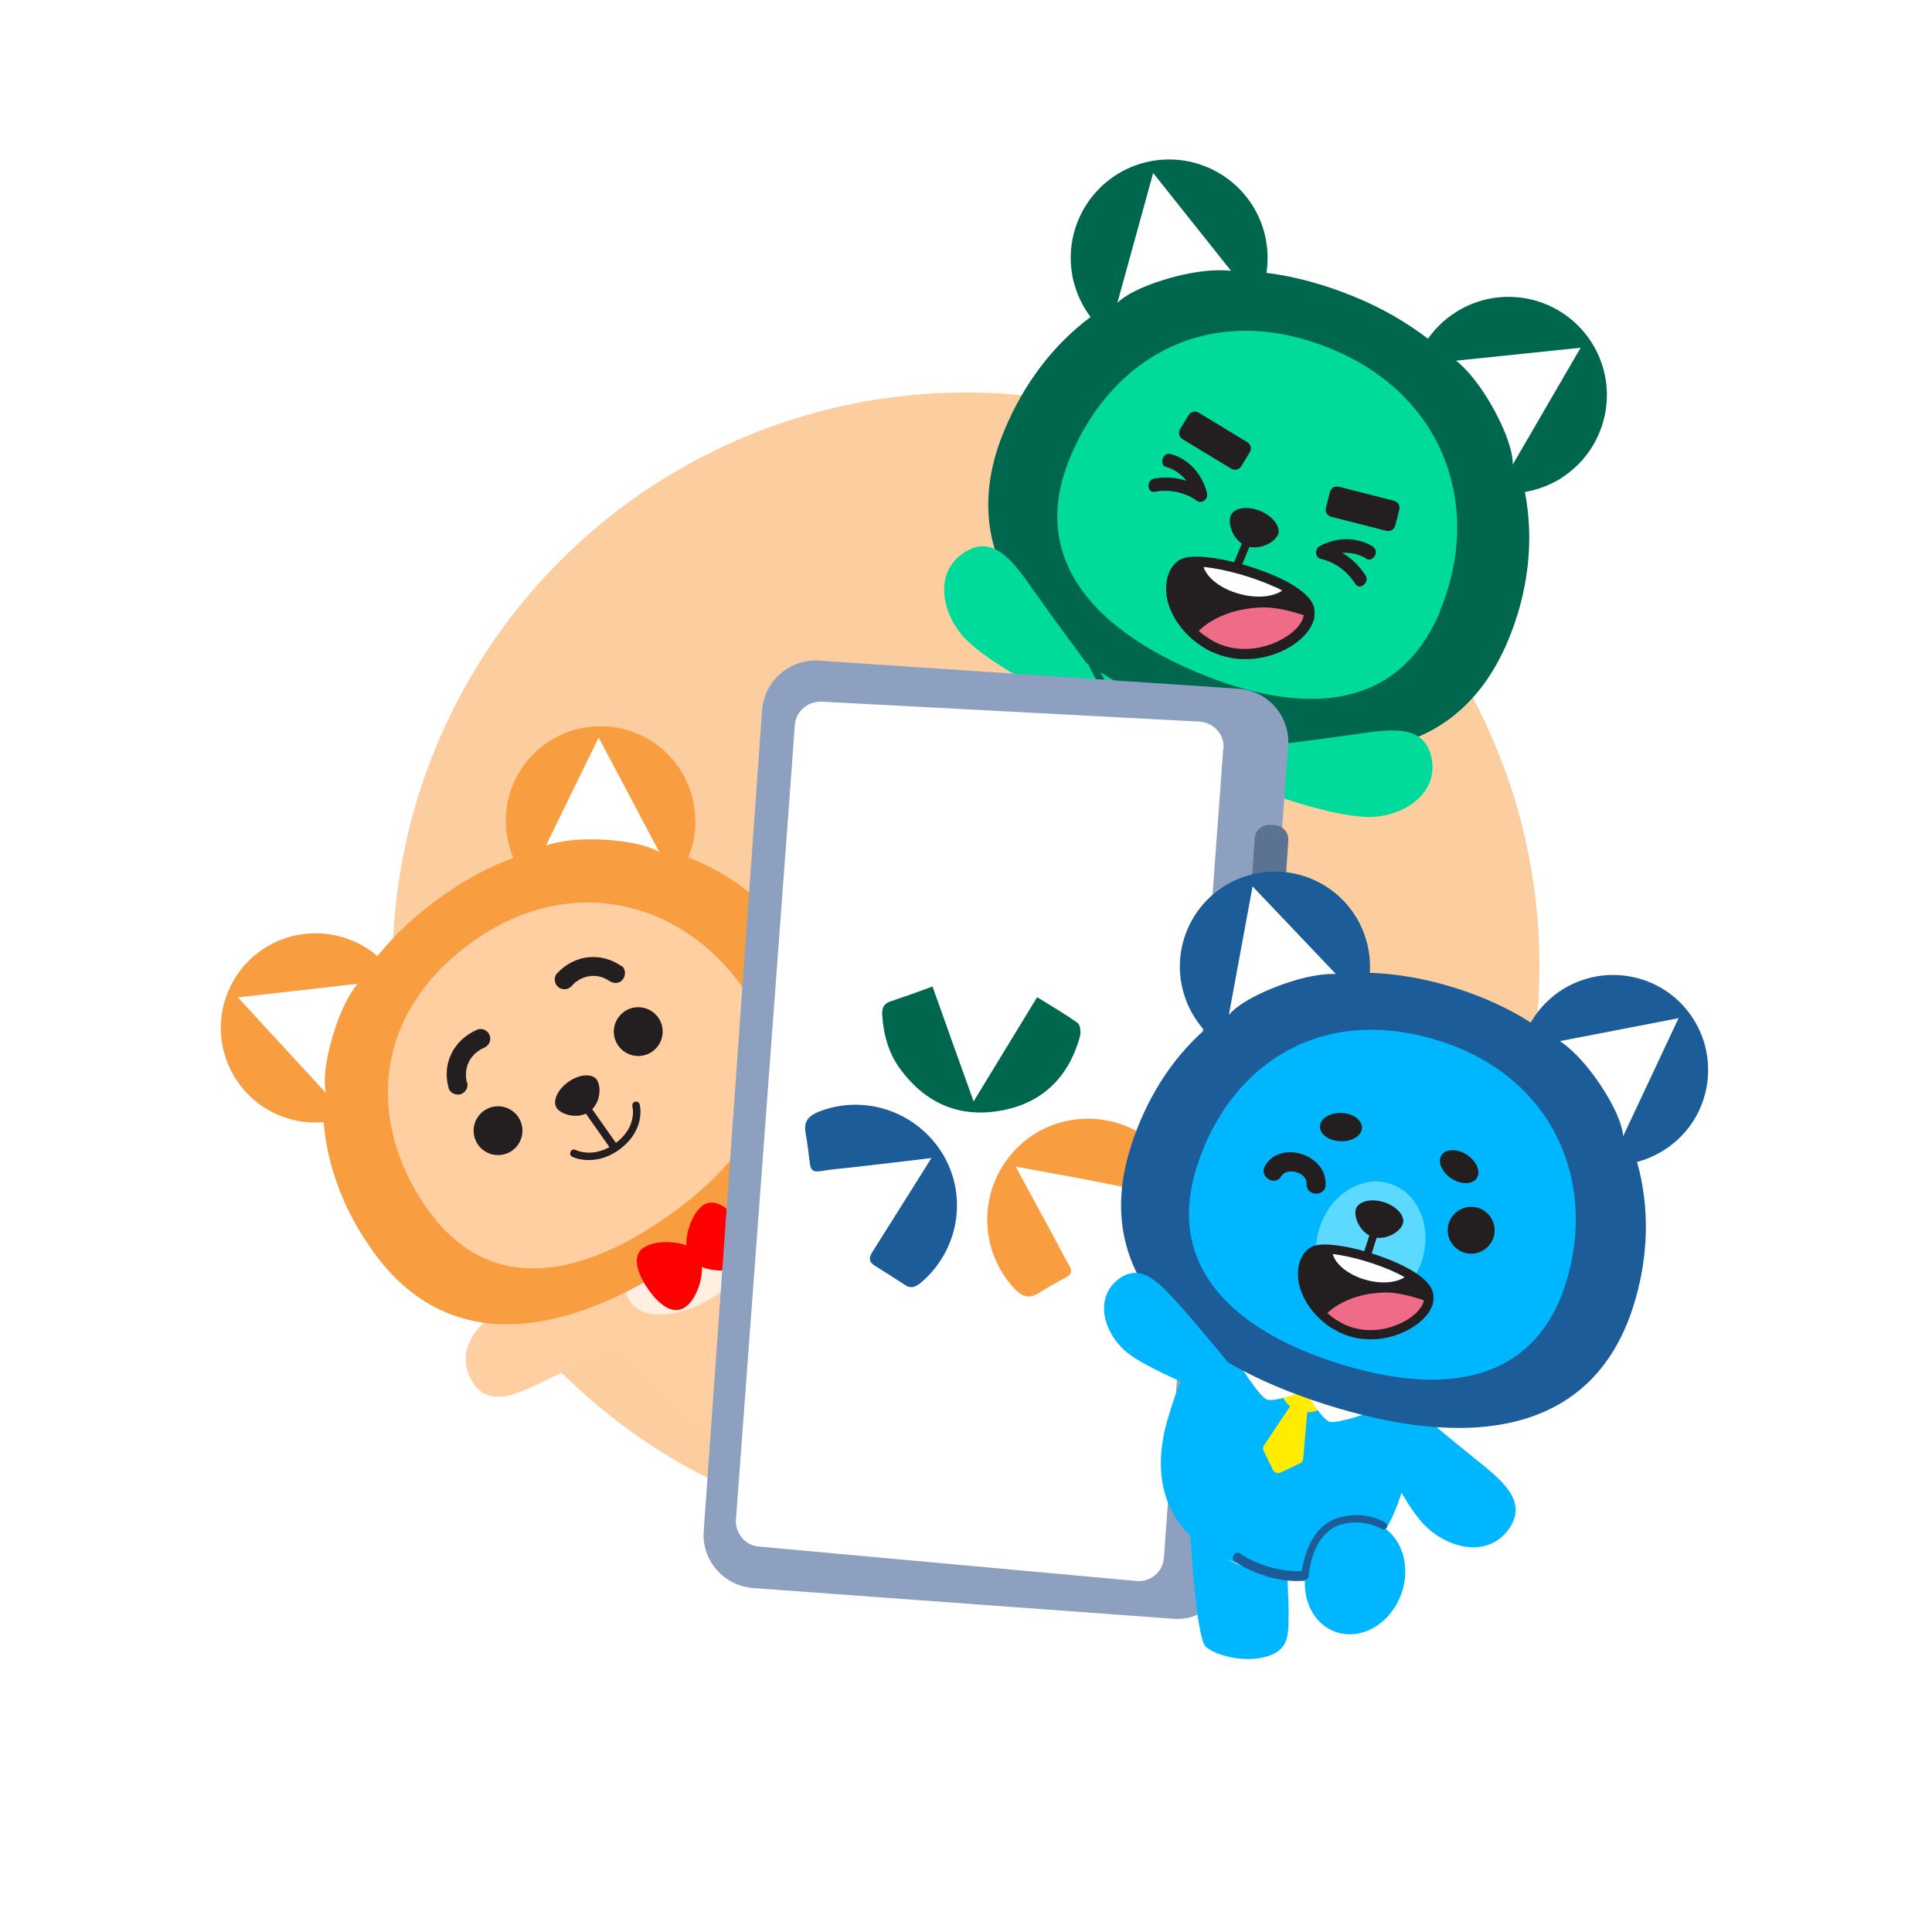 <svg xmlns="http://www.w3.org/2000/svg" width="630" height="630" viewBox="0 0 630 630" fill="none"><g filter="url(#filter0_f_6936_128891)"><circle cx="315" cy="315" r="187" fill="#F99D41" fill-opacity="0.5"></circle></g><path d="M259.1 396.717C259.1 396.717 270.729 384.859 278.455 377.299C286.182 369.818 294.943 361.859 286.819 353.264C278.694 344.669 265.472 350.16 259.419 359.392C253.365 368.624 248.108 384.859 248.108 384.859C248.108 384.859 245.559 392.181 250.737 394.489C255.914 396.797 259.1 396.717 259.1 396.717Z" fill="#FFCEA1"></path><path d="M201.596 438.824C201.596 438.824 188.529 444.945 178.891 449.641C169.253 454.416 158.819 459.987 153.402 449.482C147.986 438.977 157.624 428.392 168.297 425.686C179.05 422.98 194.285 425.053 194.285 425.053C194.285 425.053 194.851 426.772 196.531 430.156C198.947 434.911 199.102 434.739 199.503 435.525C199.905 436.312 201.644 438.829 201.596 438.824Z" fill="#FFCEA1"></path><path d="M246.037 382.472L219.513 401.254L192.671 418.921C192.671 418.921 193.149 428.949 207.884 447.413C210.752 450.994 214.097 454.177 217.761 456.963C225.089 462.534 238.47 472.88 241.258 476.62C245.161 481.873 248.905 486.489 251.453 485.931C254.002 485.374 258.463 484.419 263.959 478.371C269.455 472.402 268.26 470.015 268.26 470.015C268.26 470.015 270.012 471.925 277.579 468.741C285.066 465.558 287.456 461.738 288.89 459.509C290.244 457.281 287.137 452.267 283.473 446.776C279.809 441.285 275.269 419.638 268.977 408.177C256.631 385.735 246.196 382.312 246.196 382.312L246.037 382.472Z" fill="#FFCEA1"></path><path d="M268.897 471.129C268.34 471.527 267.543 471.367 267.145 470.81L258.383 458.395C257.985 457.838 258.144 457.042 258.702 456.644C259.259 456.246 260.056 456.406 260.454 456.963L269.216 469.378C269.614 469.935 269.455 470.731 268.897 471.129Z" fill="#DD9152"></path><path d="M259.976 457.679C256.153 460.385 252.808 460.862 252.648 460.942C251.931 461.021 251.294 460.544 251.215 459.907C251.135 459.191 251.613 458.554 252.25 458.475C252.25 458.475 258.144 457.52 262.923 451.471C263.322 450.914 264.118 450.835 264.676 451.233C265.233 451.631 265.313 452.426 264.915 452.983C263.322 455.053 261.569 456.565 259.976 457.679Z" fill="#DD9152"></path><path d="M234.548 421.692C245.979 413.635 251.525 401.834 246.935 395.333C242.346 388.832 229.358 390.094 217.927 398.15C206.496 406.207 200.951 418.009 205.54 424.51C210.13 431.01 223.117 429.749 234.548 421.692Z" fill="#FFEFE1"></path><path d="M226.682 267.313C226.523 250.282 212.504 236.593 195.458 236.832C178.413 236.991 164.713 250.998 164.952 268.029C164.952 272.167 165.908 276.147 167.421 279.728C159.695 282.593 152.048 286.652 144.481 291.984C135.799 298.112 128.71 304.717 123.055 311.8C120.347 309.413 117.161 307.503 113.577 306.23C97.567 300.34 79.804 308.537 73.91 324.534C68.016 340.53 76.22 358.278 92.23 364.167C96.611 365.759 101.151 366.316 105.532 365.918C106.727 380.402 112.143 394.728 121.382 407.7C147.269 444.309 187.732 435.077 226.363 407.859C264.994 380.561 287.137 345.544 261.33 308.935C251.613 295.247 238.869 285.219 224.452 279.569C225.965 275.828 226.841 271.69 226.761 267.392L226.682 267.313Z" fill="#F99D41"></path><path d="M106.328 356.447L77.574 325.25L116.603 320.793C116.603 320.793 111.824 326.046 108.32 338.461C104.576 351.434 106.328 356.447 106.328 356.447Z" fill="white"></path><path d="M242.134 321.908C243.966 324.454 245.48 327.001 246.674 329.548C254.878 346.261 251.055 362.018 240.143 376.025C234.408 383.347 226.761 390.271 217.92 396.478C208.681 403.004 199.202 408.098 190.042 410.963C173.315 416.215 157.305 414.146 144.561 400.617C142.809 398.786 141.136 396.717 139.463 394.409C119.391 366.077 121.223 330.264 154.518 306.787C186.06 284.503 222.062 293.576 242.134 321.908Z" fill="#FFCEA1"></path><path d="M162.403 376.662C166.802 376.662 170.368 373.099 170.368 368.703C170.368 364.308 166.802 360.745 162.403 360.745C158.004 360.745 154.438 364.308 154.438 368.703C154.438 373.099 158.004 376.662 162.403 376.662Z" fill="#231F20"></path><path d="M194.662 352.229C196.175 354.458 195.777 359.949 192.193 362.496C188.608 365.043 183.192 363.61 181.599 361.382C180.006 359.153 181.758 355.333 185.343 352.787C188.927 350.24 193.149 349.921 194.662 352.15V352.229Z" fill="#231F20"></path><path d="M200.636 374.593C200.078 374.991 199.282 374.831 198.883 374.274L188.688 359.79C188.29 359.233 188.449 358.437 189.007 358.039C189.564 357.641 190.361 357.8 190.759 358.357L200.954 372.842C201.353 373.399 201.193 374.195 200.636 374.593Z" fill="#231F20"></path><path d="M201.671 375.07C193.865 380.562 186.856 377.378 186.617 377.219C185.98 376.901 185.741 376.184 186.06 375.548C186.378 374.911 187.095 374.672 187.732 374.991C187.971 375.15 194.025 377.935 200.954 372.603C207.804 367.35 206.291 361.063 206.211 360.745C206.052 360.108 206.45 359.392 207.088 359.233C207.725 359.074 208.442 359.472 208.601 360.108C208.681 360.427 210.592 368.226 202.388 374.513C202.149 374.672 201.91 374.911 201.671 375.07Z" fill="#231F20"></path><path d="M215.053 277.977L195.219 240.493L178.015 275.749C178.015 275.749 184.546 273.043 197.45 273.839C210.99 274.714 215.132 277.977 215.132 277.977H215.053Z" fill="white"></path><path d="M208.123 344.351C212.522 344.351 216.088 340.787 216.088 336.392C216.088 331.997 212.522 328.434 208.123 328.434C203.724 328.434 200.158 331.997 200.158 336.392C200.158 340.787 203.724 344.351 208.123 344.351Z" fill="#231F20"></path><path d="M152.128 352.866C152.128 352.786 151.969 352.15 152.128 352.627C152.287 353.105 152.128 352.627 152.128 352.468C152.128 352.15 152.048 351.831 151.969 351.434C151.889 351.036 151.969 350.797 151.969 350.399C151.969 350.001 151.969 350.081 151.969 349.921C151.969 350.558 151.969 349.524 151.969 349.921C151.969 349.285 152.128 348.569 152.287 347.932C152.287 347.932 152.447 347.534 152.367 347.534C152.367 347.693 152.208 348.091 152.367 347.534C152.526 346.977 152.606 346.897 152.765 346.579C152.924 346.261 153.004 346.022 153.163 345.703C153.323 345.385 153.562 345.067 153.323 345.385C153.084 345.703 153.402 345.306 153.482 345.226C153.88 344.589 154.438 344.112 154.916 343.555C155.394 342.998 154.438 343.953 154.916 343.555C155.394 343.157 155.155 343.316 155.314 343.236C155.633 342.998 155.872 342.759 156.19 342.6C156.349 342.52 156.987 341.963 157.146 342.043C157.146 342.043 156.588 342.281 157.066 342.043C157.544 341.804 157.544 341.804 157.783 341.724C159.297 341.088 160.332 339.337 159.695 337.665C159.058 335.994 157.305 335.119 155.633 335.755C151.889 337.347 148.703 340.212 147.03 343.953C145.437 347.375 145.278 351.195 146.313 354.856C146.712 356.447 148.862 357.323 150.376 356.766C152.048 356.049 152.765 354.458 152.287 352.707L152.128 352.866Z" fill="#231F20"></path><path d="M202.707 315.063C199.6 312.915 195.936 311.8 192.193 312.119C188.13 312.437 184.387 314.427 181.599 317.451C180.484 318.645 180.723 320.873 182.077 321.908C183.431 322.942 185.343 322.783 186.537 321.43C186.697 321.271 186.776 321.112 186.936 320.953C187.095 320.793 187.414 320.475 187.095 320.793C186.776 321.112 187.334 320.634 187.334 320.555C187.493 320.475 187.573 320.316 187.732 320.236C188.051 319.998 188.369 319.838 188.688 319.6C189.007 319.361 189.007 319.441 189.086 319.361C189.644 319.043 189.086 319.202 189.086 319.361C189.086 319.281 190.042 318.963 190.122 318.883C190.44 318.724 190.839 318.645 191.157 318.565C191.476 318.486 191.555 318.406 191.635 318.406H191.317C191.476 318.406 191.555 318.406 191.715 318.406C192.033 318.406 192.432 318.326 192.75 318.247C193.069 318.167 193.308 318.247 193.626 318.247C193.945 318.247 194.343 318.247 193.865 318.247C193.387 318.247 193.865 318.247 194.025 318.247C194.662 318.247 195.379 318.406 196.016 318.565C196.653 318.724 196.255 318.724 196.016 318.565C196.096 318.565 196.335 318.645 196.414 318.724C196.733 318.804 197.051 318.963 197.37 319.122C197.689 319.281 198.007 319.441 198.246 319.6C198.485 319.759 198.565 319.838 198.644 319.838C198.326 319.6 198.246 319.6 198.406 319.679C198.485 319.679 198.565 319.838 198.644 319.838C199.999 320.793 201.99 320.873 203.105 319.361C204.061 318.088 204.14 315.939 202.627 314.904L202.707 315.063Z" fill="#231F20"></path><path d="M225.089 410.485C228.116 414.783 238.55 415.499 242.851 412.475C247.152 409.451 244.683 403.641 241.656 399.343C238.63 395.046 233.612 390.032 229.231 393.056C224.93 396.081 221.982 406.188 225.089 410.485Z" fill="#FF0000"></path><path d="M227.638 408.734C230.664 413.032 227.877 423.06 223.575 426.164C219.274 429.188 214.575 424.97 211.548 420.672C208.521 416.375 205.495 409.928 209.796 406.904C214.097 403.88 224.611 404.516 227.638 408.814V408.734Z" fill="#FF0000"></path><path d="M393.791 256.41C393.791 256.41 415.456 296.52 414.261 300.659C413.067 304.797 406.694 310.845 400.959 312.994C395.225 315.143 391.64 314.347 388.534 310.209C385.427 306.15 370.373 279.25 370.373 279.25L393.791 256.41Z" fill="#00DB9C"></path><path d="M335.247 259.354C335.247 259.354 330.388 304.638 333.017 308.06C335.725 311.403 343.849 314.665 350.062 314.506C356.195 314.347 359.222 312.198 360.496 307.264C361.771 302.33 365.594 271.769 365.594 271.769L335.247 259.434V259.354Z" fill="#00DB9C"></path><path d="M337.636 235.081C329.034 255.057 329.273 274.316 359.939 287.448C386.065 298.669 403.11 286.811 411.633 266.835C420.235 246.859 424.377 229.51 391.003 215.185C355.797 200.064 346.239 215.185 337.636 235.081Z" fill="#00DB9C"></path><path d="M391.591 267.595C395.793 255.933 391.214 243.607 381.363 240.063C371.512 236.52 360.12 243.101 355.918 254.763C351.716 266.425 356.295 278.752 366.146 282.295C375.996 285.839 387.389 279.258 391.591 267.595Z" fill="#4AFFC7"></path><path d="M417.447 285.299C416.81 294.133 409.403 297.475 400.561 296.839C391.72 296.202 384.711 291.825 385.348 282.991C385.985 274.157 393.711 267.472 402.553 268.108C411.394 268.745 418.085 276.465 417.447 285.299Z" fill="#FF9700"></path><path d="M392.915 261.264L415.376 262.856L405.978 273.839L399.127 273.361L392.915 261.264Z" fill="#FF9700"></path><path d="M415.565 262.942C415.655 261.714 410.714 260.351 404.528 259.898C398.342 259.444 393.254 260.071 393.164 261.298C393.074 262.525 398.015 263.888 404.201 264.342C410.387 264.796 415.475 264.169 415.565 262.942Z" fill="#B75B00"></path><path d="M350.938 208.022C355.16 217.97 360.337 227.6 366.311 236.593C374.276 248.531 384.631 258.877 395.702 268.029C396.818 268.984 397.933 269.939 399.127 270.814C401.995 272.884 406.615 272.884 409.88 271.849C411.394 271.371 410.757 268.984 409.243 269.461C406.535 270.337 402.632 270.416 400.243 268.666C397.853 266.915 398.251 267.074 397.296 266.278C392.596 262.378 388.056 258.24 383.675 253.863C378.179 248.292 373.002 242.403 368.621 235.877C364.638 229.908 361.134 223.7 357.868 217.334C356.116 213.911 354.443 210.489 353.009 206.908C352.372 205.475 350.301 206.669 350.859 208.102L350.938 208.022Z" fill="#00674F"></path><path d="M401.198 279.967C401.198 282.832 400.959 285.776 400.482 288.641C400.402 289.278 400.641 289.915 401.358 290.153C401.915 290.313 402.791 289.994 402.871 289.278C403.349 286.174 403.588 283.07 403.668 279.967C403.668 279.33 403.11 278.773 402.473 278.773C401.836 278.773 401.278 279.33 401.278 279.967H401.198Z" fill="#B75B00"></path><path d="M402.553 281.16C403.03 281.16 403.508 281.16 403.986 281.16C404.464 281.16 404.464 281.16 404.623 281.16C404.783 281.16 404.783 281.16 404.623 281.16C404.464 281.16 404.623 281.16 404.703 281.16C404.862 281.16 404.942 281.16 405.101 281.24C405.261 281.32 405.34 281.24 405.42 281.32C405.659 281.399 405.261 281.32 405.42 281.32C405.579 281.32 405.739 281.479 405.898 281.638C406.057 281.797 405.739 281.479 405.898 281.638C406.057 281.797 406.057 281.717 406.057 281.797C406.057 281.877 406.137 281.956 406.216 281.956C406.216 281.956 406.057 281.797 406.216 281.877C406.376 281.956 406.216 281.956 406.296 282.036C406.376 282.115 406.296 282.195 406.376 282.275C406.455 282.434 406.376 282.036 406.376 282.275C406.376 282.513 406.376 282.434 406.376 282.513C406.376 282.672 406.376 282.275 406.376 282.513C406.376 282.752 406.376 282.593 406.376 282.672C406.376 282.832 406.376 282.593 406.376 282.513C406.376 282.513 406.376 282.672 406.376 282.752C406.376 282.832 406.376 282.752 406.376 282.832C406.376 282.991 406.376 282.752 406.376 282.752L406.216 282.991C406.216 283.15 406.216 282.911 406.216 282.911C406.216 282.911 406.137 282.991 406.137 283.07C406.137 283.07 405.978 283.15 405.978 283.23C406.137 283.15 405.818 283.389 405.978 283.23C405.818 283.309 405.818 283.309 405.739 283.389C405.659 283.468 405.42 283.548 405.579 283.389C405.579 283.389 405.5 283.389 405.42 283.389C405.34 283.389 405.261 283.389 405.181 283.389C405.101 283.389 405.101 283.389 405.022 283.389C405.261 283.389 404.862 283.389 405.022 283.389C404.783 283.389 404.544 283.389 404.225 283.389C403.907 283.389 404.146 283.389 404.066 283.389C404.225 283.389 403.907 283.389 404.066 283.389C403.907 283.389 403.827 283.389 403.668 283.389C403.19 283.309 402.632 283.15 402.154 282.991C401.676 282.832 400.8 283.23 400.641 283.866C400.482 284.503 400.8 285.14 401.517 285.378C402.632 285.697 403.747 286.095 404.942 285.935C406.057 285.856 407.172 285.458 407.969 284.583C408.765 283.707 409.084 282.434 408.606 281.32C408.208 280.285 407.491 279.41 406.455 279.012C405.101 278.375 403.747 278.375 402.314 278.454C401.676 278.454 401.039 279.012 401.119 279.648C401.198 280.285 401.676 280.922 402.314 280.842L402.553 281.16Z" fill="#B75B00"></path><path d="M405.022 285.856C405.261 286.174 405.5 286.493 405.739 286.811L405.579 286.572C406.216 287.448 406.774 288.323 407.252 289.278C407.571 289.835 408.367 290.074 408.925 289.755C409.482 289.358 409.721 288.721 409.403 288.084C408.686 286.652 407.81 285.378 406.774 284.185C406.615 283.946 406.216 283.787 405.898 283.787C405.579 283.787 405.261 283.946 405.022 284.105C404.544 284.582 404.544 285.299 405.022 285.856Z" fill="#B75B00"></path><path d="M410.119 283.787C410.279 285.06 410.279 286.333 410.199 287.607C410.199 288.243 410.119 288.8 410.04 289.437C410.04 289.358 410.04 289.676 410.04 289.755C410.04 289.915 410.04 290.074 409.96 290.233C409.96 290.551 409.801 290.87 409.801 291.188C409.642 291.825 409.96 292.541 410.677 292.7C411.314 292.859 412.031 292.541 412.19 291.825C412.748 289.198 412.987 286.493 412.668 283.787C412.35 281.081 412.19 282.513 411.473 282.593C410.836 282.593 410.199 283.15 410.279 283.787H410.119Z" fill="#B75B00"></path><path d="M411.872 285.14C411.951 285.14 412.111 285.14 412.19 285.14C412.429 285.14 411.951 285.14 412.19 285.14C412.429 285.14 412.589 285.14 412.828 285.14C413.067 285.14 412.987 285.14 413.067 285.14C413.305 285.14 413.067 285.14 412.987 285.14C412.987 285.14 413.067 285.14 413.146 285.14C413.305 285.14 413.544 285.219 413.704 285.299C413.863 285.378 413.704 285.299 413.624 285.299C413.624 285.299 413.704 285.299 413.783 285.299C413.783 285.299 413.943 285.378 414.022 285.458C414.102 285.538 414.182 285.538 414.261 285.617C414.102 285.538 414.022 285.458 414.261 285.617C414.421 285.697 414.341 285.617 414.421 285.697C414.5 285.776 414.5 285.776 414.58 285.856C414.421 285.697 414.421 285.617 414.58 285.776C414.739 285.935 414.58 285.776 414.58 285.856C414.58 285.856 414.58 286.015 414.66 286.015C414.739 286.015 414.66 286.015 414.66 286.095C414.66 286.254 414.58 285.776 414.66 286.015C414.739 286.254 414.66 286.333 414.739 286.493C414.819 286.652 414.739 286.333 414.739 286.333C414.739 286.333 414.739 286.413 414.739 286.493C414.739 286.572 414.739 286.652 414.739 286.731C414.739 286.811 414.739 286.811 414.739 286.89C414.739 287.05 414.739 286.652 414.739 286.731C414.739 286.731 414.739 286.89 414.739 286.97V287.129C414.739 287.288 414.898 286.89 414.739 286.97C414.58 287.05 414.739 287.05 414.739 287.129C414.739 287.209 414.58 287.368 414.739 287.129C414.898 286.89 414.739 287.129 414.66 287.129C414.5 287.288 414.739 287.129 414.739 287.129C414.739 287.129 414.58 287.209 414.5 287.288C414.421 287.368 414.5 287.288 414.421 287.288C414.261 287.368 414.58 287.288 414.58 287.288C414.58 287.288 414.421 287.288 414.341 287.288C414.261 287.288 414.182 287.288 414.102 287.288C414.022 287.288 413.943 287.288 414.102 287.288C413.943 287.288 413.783 287.288 413.544 287.288C413.305 287.288 413.385 287.288 413.226 287.288C413.067 287.288 412.987 287.288 413.385 287.288C413.385 287.288 413.305 287.288 413.226 287.288C412.828 287.288 412.429 287.129 412.111 287.05C411.473 286.89 410.757 287.288 410.597 287.925C410.438 288.562 410.757 289.278 411.473 289.437C412.27 289.676 413.226 289.915 414.022 289.835C415.137 289.835 416.093 289.358 416.81 288.403C417.368 287.607 417.527 286.493 417.288 285.538C417.049 284.503 416.332 283.628 415.376 283.15C414.182 282.513 412.907 282.434 411.633 282.752C410.996 282.911 410.597 283.628 410.757 284.264C410.916 284.901 411.553 285.299 412.27 285.14H411.872Z" fill="#B75B00"></path><path d="M509.206 155.815C524.101 146.264 528.482 126.448 518.923 111.566C509.365 96.683 489.532 92.306 474.637 101.856C470.973 104.164 468.026 107.109 465.637 110.451C458.866 105.278 451.06 100.663 442.219 97.002C432.103 92.784 422.306 90.157 412.987 88.964C413.544 85.303 413.465 81.403 412.668 77.503C409.004 60.154 392.039 49.092 374.674 52.673C357.31 56.334 346.239 73.285 349.823 90.635C350.859 95.41 352.85 99.707 355.638 103.368C343.531 112.361 333.893 125.015 327.521 140.296C309.519 183.192 339.867 213.832 385.188 232.773C430.51 251.794 473.602 252.032 491.683 209.057C498.453 192.981 500.285 176.188 497.258 160.431C501.4 159.714 505.462 158.202 509.286 155.815H509.206Z" fill="#00674F"></path><path d="M364.32 98.912L376.029 56.413L401.437 88.327C401.437 88.327 394.189 87.054 381.286 90.715C367.745 94.614 364.32 98.832 364.32 98.832V98.912Z" fill="white"></path><path d="M469.539 199.507C468.265 202.531 466.831 205.237 465.318 207.704C455.123 224.098 439.113 229.43 420.713 227.52C411.075 226.565 400.8 223.621 390.366 219.244C379.533 214.707 369.895 209.136 362.249 202.61C348.469 190.752 341.46 175.552 346.318 156.849C347.035 154.303 347.912 151.676 349.027 148.97C362.966 115.704 395.543 97.638 434.572 113.953C471.61 129.472 483.478 166.161 469.46 199.427L469.539 199.507Z" fill="#00DB9C"></path><path d="M416.651 174.437C415.536 176.984 410.438 179.69 406.216 177.939C401.995 176.188 400.243 170.617 401.358 168.071C402.473 165.524 406.774 164.887 410.996 166.638C415.217 168.389 417.766 171.97 416.73 174.517L416.651 174.437Z" fill="#231F20"></path><path d="M400.243 192.026C399.605 191.707 399.287 190.991 399.526 190.275L406.615 173.323C406.933 172.687 407.65 172.368 408.367 172.607C409.004 172.925 409.323 173.642 409.084 174.358L401.995 191.309C401.676 191.946 400.959 192.264 400.243 192.026Z" fill="#231F20"></path><path d="M406.74 144.203L390.882 134.57C389.754 133.885 388.284 134.243 387.599 135.369L384.826 139.926C384.141 141.052 384.499 142.521 385.627 143.206L401.484 152.84C402.612 153.525 404.082 153.167 404.768 152.04L407.54 147.484C408.226 146.357 407.867 144.888 406.74 144.203Z" fill="#231F20"></path><path d="M434.079 168.515L452.062 173.095C453.341 173.421 454.642 172.649 454.968 171.372L456.286 166.205C456.612 164.927 455.84 163.627 454.561 163.301L436.577 158.721C435.298 158.395 433.997 159.167 433.671 160.445L432.353 165.612C432.027 166.89 432.8 168.19 434.079 168.515Z" fill="#231F20"></path><path d="M493.276 151.517L515.419 113.396L474.796 117.614C474.796 117.614 480.77 121.832 487.222 133.69C493.913 146.026 493.276 151.517 493.276 151.517Z" fill="white"></path><path d="M445.803 182.316C441.661 179.69 436.484 179.531 431.705 182.078C431.705 180.645 431.546 179.292 431.466 177.86C437.201 179.133 442.06 182.555 445.325 187.728C446.679 189.956 443.334 192.662 441.98 190.434C439.352 186.296 435.289 183.271 430.67 182.237C428.838 181.839 428.519 179.053 430.431 178.019C436.006 175.074 442.617 175.074 447.556 178.178C448.432 178.735 448.989 179.77 448.432 181.043C447.954 182.078 446.679 182.873 445.724 182.316H445.803Z" fill="#231F20"></path><path d="M394.189 210.171C392.516 209.216 391.003 208.102 389.729 206.988C379.931 198.552 380.091 186.853 385.587 183.828C386.861 183.112 389.251 182.953 392.198 183.192C399.924 183.828 411.712 187.171 419.359 191.389C423.342 193.617 426.129 196.084 426.687 198.472C426.926 199.347 426.846 200.223 426.687 201.178C424.855 209.455 407.411 217.97 394.109 210.171H394.189Z" fill="#231F20"></path><path d="M394.189 210.171C392.516 209.216 391.003 208.102 389.729 206.988C389.729 206.988 396.021 198.472 411.712 198.074C418.244 197.915 426.767 201.178 426.767 201.178C424.935 209.455 407.491 217.97 394.189 210.171Z" fill="#EF6C88"></path><path d="M419.359 191.469C416.81 194.413 410.757 195.448 404.305 193.697C397.295 191.866 392.198 187.33 392.198 183.192C399.924 183.828 411.712 187.171 419.359 191.389V191.469Z" fill="white"></path><path d="M395.225 212.638C394.587 212.32 393.95 212.001 393.393 211.683C391.64 210.648 390.047 209.534 388.693 208.34C384.153 204.441 379.533 197.597 380.33 190.275C380.728 186.693 382.321 183.908 384.87 182.475C386.383 181.6 388.932 181.361 392.437 181.6C400.88 182.237 412.828 185.898 420.315 190.036C425.094 192.742 427.882 195.448 428.519 198.233C428.758 199.347 428.758 200.462 428.519 201.655C427.563 205.873 423.342 210.012 417.527 212.558C410.119 215.742 402.075 215.742 395.384 212.638H395.225ZM415.854 191.469C408.845 188.206 399.048 185.42 392.118 184.863C388.295 184.545 386.861 185.102 386.463 185.341C384.87 186.216 383.834 188.126 383.595 190.514C383.197 194.493 384.87 200.621 390.844 205.714C392.118 206.828 393.552 207.783 395.065 208.738C401.119 212.32 408.925 212.558 416.014 209.455C420.872 207.306 424.457 203.963 425.094 200.86C425.253 200.143 425.253 199.507 425.094 198.87C424.855 197.835 423.74 195.766 418.563 192.821C417.686 192.344 416.81 191.866 415.854 191.389V191.469Z" fill="#231F20"></path><path d="M380.011 152.154C384.79 153.507 388.295 157.247 389.649 162.42C390.764 161.545 391.8 160.669 392.915 159.794C388.136 156.451 382.321 155.019 376.347 156.053C373.798 156.531 373.958 160.828 376.586 160.351C381.445 159.476 386.383 160.51 390.286 163.296C391.879 164.41 394.109 162.818 393.552 160.669C392.038 154.541 387.578 149.687 381.923 148.095C380.887 147.777 379.772 148.095 379.215 149.368C378.737 150.323 379.055 151.915 380.091 152.233L380.011 152.154Z" fill="#231F20"></path><path d="M353.885 215.662C353.885 215.662 343.61 201.894 337.238 192.821C330.786 183.749 324.096 173.482 314.06 180.406C303.944 187.251 307.449 201.655 315.892 209.375C324.255 217.095 340.026 225.053 340.026 225.053C340.026 225.053 347.115 228.873 350.301 223.939C353.487 219.005 353.965 215.742 353.965 215.742L353.885 215.662Z" fill="#00DB9C"></path><path d="M413.783 243.119C413.783 243.119 430.829 241.05 441.9 239.458C452.892 237.866 464.92 235.638 466.911 247.735C468.902 259.752 456.078 267.153 444.688 266.358C433.298 265.641 416.651 259.673 416.651 259.673C416.651 259.673 409.004 257.126 410.358 251.396C411.712 245.666 413.783 243.119 413.783 243.119Z" fill="#00DB9C"></path><path d="M248.506 231.5L229.47 499.222C228.753 508.852 236.001 517.129 245.639 517.845L382.799 527.873C391.72 528.509 399.446 521.824 400.083 512.99L420.076 242.96C420.633 233.41 413.385 225.212 403.827 224.576L267.065 215.424C257.507 214.787 249.223 222.029 248.506 231.579V231.5Z" fill="#8EA0BF"></path><path d="M398.889 244.074L379.533 507.976C379.215 512.592 375.152 516.014 370.533 515.537L247.471 504.315C247.073 504.315 246.754 504.236 246.356 504.156C242.453 503.281 239.745 499.62 239.984 495.561L257.348 261.583L258.702 243.119L259.18 236.434C259.419 233.091 261.729 230.306 264.755 229.271C265.711 228.953 266.747 228.794 267.862 228.794L391.162 235.32C393.791 235.479 396.021 236.832 397.455 238.742C398.57 240.254 399.127 242.084 398.968 244.154L398.889 244.074Z" fill="white"></path><path d="M331.185 380.402C335.566 388.52 339.548 395.762 343.531 403.164C345.203 406.267 346.796 409.451 348.549 412.475C349.744 414.385 349.505 415.579 347.593 416.534C344.646 418.125 341.619 419.797 338.752 421.627C335.406 423.776 333.096 422.662 330.627 420.035C319.795 408.257 318.918 390.35 328.875 377.458C338.592 364.883 356.036 361.143 370.214 368.624C372.444 369.818 373.48 371.011 372.922 373.558C372.205 377.139 371.409 380.721 370.851 384.382C370.373 387.087 369.178 387.645 366.47 387.087C355.08 384.7 343.61 382.71 331.105 380.402H331.185Z" fill="#F99D41"></path><path d="M303.785 377.617C294.625 378.731 286.341 379.686 278.057 380.641C274.552 381.039 271.048 381.278 267.543 381.914C265.313 382.233 264.357 381.676 264.118 379.527C263.64 376.184 263.322 372.762 262.684 369.42C261.967 365.6 263.799 363.769 267.224 362.416C282.199 356.686 299.165 362.575 307.528 376.503C315.653 390.191 312.626 407.779 300.36 418.205C298.448 419.797 296.935 420.354 294.864 418.842C291.757 416.852 288.73 414.862 285.624 412.952C283.234 411.599 283.155 410.247 284.668 407.939C290.881 398.15 297.014 388.281 303.785 377.537V377.617Z" fill="#1C5D99"></path><path d="M304.103 321.749C308.643 334.562 312.944 346.499 317.485 359.153C324.494 347.693 331.105 336.79 338.194 325.171C342.814 328.036 347.274 330.582 351.416 333.607C352.292 334.243 352.531 336.71 352.133 338.063C348.389 351.593 339.468 360.029 325.768 362.257C312.467 364.485 301.634 359.551 293.589 348.648C289.766 343.475 288.093 337.427 287.695 331.06C287.536 328.911 288.014 327.319 290.403 326.524C294.784 325.091 299.085 323.499 304.183 321.669L304.103 321.749Z" fill="#00674F"></path><path d="M415.726 269.072L414.136 268.967C411.547 268.795 409.308 270.753 409.136 273.341L407.151 303.199C406.979 305.786 408.939 308.023 411.529 308.195L413.118 308.3C415.708 308.472 417.947 306.514 418.119 303.926L420.104 274.068C420.276 271.481 418.316 269.244 415.726 269.072Z" fill="#5C7293"></path><path d="M411.823 313.681L410.233 313.575C407.643 313.404 405.405 315.362 405.233 317.949L403.248 347.807C403.076 350.395 405.036 352.632 407.625 352.804L409.215 352.909C411.805 353.081 414.043 351.123 414.215 348.535L416.2 318.677C416.372 316.09 414.412 313.853 411.823 313.681Z" fill="#5C7293"></path><path d="M459.025 457.52C459.025 457.52 472.088 468.502 480.691 475.426C489.293 482.35 499.011 489.592 491.603 499.142C484.195 508.693 470.177 504.395 463.008 495.641C455.839 486.887 448.91 470.731 448.91 470.731C448.91 470.731 445.564 463.489 450.662 460.624C455.76 457.759 459.025 457.52 459.025 457.52Z" fill="#00B7FF"></path><path d="M457.512 485.136C451.459 505.828 439.033 520.392 407.252 511.08C380.17 503.122 374.674 483.305 380.808 462.613C386.861 441.921 394.747 426.004 429.315 436.191C465.796 446.935 463.566 464.444 457.512 485.136Z" fill="#00B7FF"></path><path d="M388.155 500.744C388.155 500.744 390.047 534.08 393.154 536.945C396.26 539.81 404.783 541.8 410.836 540.686C416.81 539.571 419.518 537.104 419.996 532.011C420.554 526.997 419.815 515.404 419.815 515.404C404.007 510.741 396.069 507.849 388.155 500.744Z" fill="#00B7FF"></path><path d="M412.668 513.866C406.296 511.956 402.791 509.25 402.632 509.17C401.915 508.613 401.836 507.658 402.393 506.942C402.951 506.226 403.907 506.146 404.623 506.703C404.623 506.703 409.801 510.682 418.881 512.035C427.961 513.388 433.935 509.807 434.015 509.807C434.732 509.329 435.767 509.568 436.165 510.364C436.643 511.08 436.404 512.115 435.608 512.513C435.289 512.672 428.519 516.731 418.324 515.219C416.253 514.9 414.341 514.423 412.589 513.945L412.668 513.866Z" fill="#1C5D99"></path><path d="M456.909 519.839C460.475 510.05 456.63 499.665 448.321 496.644C440.013 493.622 430.386 499.108 426.82 508.897C423.255 518.685 427.1 529.07 435.408 532.092C443.717 535.114 453.343 529.628 456.909 519.839Z" fill="#00B7FF"></path><path d="M425.412 515.139C424.775 515.139 424.218 514.502 424.297 513.866C424.377 513.229 425.492 497.949 436.723 494.845C445.485 492.457 451.538 496.357 451.777 496.516C452.335 496.914 452.494 497.63 452.096 498.188C451.698 498.745 450.981 498.904 450.423 498.506C450.343 498.506 444.927 495.004 437.281 497.153C427.722 499.779 426.687 513.866 426.687 514.025C426.687 514.662 426.05 515.219 425.412 515.139Z" fill="#1C5D99"></path><path d="M420.713 458.554C418.881 457.201 417.925 455.451 418.403 454.018C419.12 451.949 422.465 451.312 425.97 452.506C429.395 453.7 431.625 456.326 430.908 458.395C430.431 459.828 428.519 460.624 426.289 460.464L424.935 475.745C424.935 476.381 424.457 476.938 423.899 477.177L417.527 480.201C416.651 480.599 415.615 480.201 415.137 479.406L412.031 473.039C411.712 472.482 411.792 471.765 412.19 471.288L420.713 458.554Z" fill="#FFEC00"></path><path d="M449.467 459.589C449.467 459.589 435.688 464.762 433.218 463.489C430.829 462.215 426.687 455.451 426.687 455.451L449.388 459.669L449.467 459.589Z" fill="white"></path><path d="M403.19 443.354C403.19 443.354 410.757 456.008 413.465 456.485C416.173 456.963 423.581 454.257 423.581 454.257L403.19 443.354Z" fill="white"></path><path d="M505.861 499.54C505.861 499.54 506.02 499.54 506.1 499.54C505.94 499.54 505.861 499.54 505.781 499.54C505.781 499.54 505.781 499.54 505.861 499.54Z" fill="#1C5D99"></path><path d="M544.97 373.399C558.51 362.973 560.98 343.475 550.545 329.946C540.111 316.416 520.596 313.949 507.055 324.375C503.79 326.922 501.082 330.025 499.17 333.447C492.24 328.991 484.275 325.33 475.513 322.465C465.398 319.202 455.76 317.531 446.679 317.212C446.918 313.631 446.52 309.89 445.405 306.23C440.467 289.835 423.182 280.603 406.774 285.538C390.366 290.472 381.126 307.742 386.065 324.136C387.419 328.672 389.729 332.572 392.676 335.915C381.763 345.624 373.639 358.596 368.78 373.797C355.08 416.613 386.861 443.513 432.103 457.918C477.345 472.402 518.844 468.98 532.544 426.164C537.642 410.167 538.04 393.852 533.818 378.89C537.721 377.856 541.545 376.025 544.97 373.399Z" fill="#1C5D99"></path><path d="M400.721 330.901L408.447 289.039L435.608 317.61C435.608 317.61 428.519 316.973 416.412 321.669C403.747 326.524 400.8 330.901 400.8 330.901H400.721Z" fill="white"></path><path d="M510.48 418.762C509.525 421.786 508.409 424.492 507.135 427.039C498.692 443.672 483.717 450.118 465.875 449.88C456.556 449.721 446.361 447.811 436.006 444.468C425.174 441.046 415.456 436.509 407.571 430.859C393.313 420.593 385.268 406.586 388.375 388.202C388.773 385.655 389.41 383.029 390.286 380.402C400.88 347.216 430.749 327.081 469.619 339.496C506.577 351.274 521.074 385.575 510.48 418.762Z" fill="#00B7FF"></path><path d="M463.669 411.015C467.147 400.128 462.492 388.919 453.272 385.98C444.052 383.04 433.759 389.482 430.282 400.369C426.804 411.256 431.459 422.465 440.679 425.404C449.899 428.344 460.192 421.902 463.669 411.015Z" fill="#5CD9FF"></path><path d="M457.432 399.105C456.636 401.651 451.857 404.676 447.635 403.323C443.414 401.97 441.343 396.797 442.139 394.25C442.936 391.703 447.078 390.669 451.299 392.022C455.521 393.375 458.309 396.558 457.432 399.105Z" fill="#231F20"></path><path d="M443.175 417.409C442.538 417.17 442.139 416.454 442.378 415.817L447.795 398.866C448.034 398.229 448.75 397.831 449.388 398.07C450.025 398.309 450.423 399.025 450.184 399.662L444.768 416.613C444.529 417.25 443.812 417.648 443.175 417.409Z" fill="#231F20"></path><path d="M529.278 370.534L547.359 332.015L508.648 339.496C508.648 339.496 514.782 343.077 521.95 353.901C529.437 365.202 529.278 370.534 529.278 370.534Z" fill="white"></path><path d="M444.116 367.804C444.214 365.257 441.229 363.074 437.448 362.929C433.668 362.784 430.524 364.731 430.426 367.279C430.328 369.826 433.313 372.009 437.094 372.154C440.874 372.299 444.018 370.351 444.116 367.804Z" fill="#231F20"></path><path d="M481.542 384.185C482.942 382.055 481.515 378.645 478.353 376.57C475.191 374.494 471.492 374.539 470.091 376.67C468.69 378.801 470.118 382.211 473.28 384.286C476.442 386.361 480.141 386.316 481.542 384.185Z" fill="#231F20"></path><path d="M417.766 383.586C419.678 380.402 426.289 382.312 426.05 386.053C425.811 390.032 432.103 390.43 432.263 386.371C432.82 376.582 417.607 371.489 412.509 380.164C410.438 383.586 415.695 387.087 417.766 383.586Z" fill="#231F20"></path><path d="M435.847 432.291C434.334 431.336 432.979 430.381 431.785 429.267C422.943 421.388 423.262 410.724 428.36 408.018C429.554 407.382 431.705 407.302 434.413 407.541C441.502 408.177 452.255 411.44 459.185 415.499C462.769 417.568 465.318 419.876 465.796 422.105C465.955 422.901 465.955 423.776 465.796 424.572C463.964 432.132 447.874 439.613 435.847 432.291Z" fill="#231F20"></path><path d="M435.847 432.291C434.334 431.336 432.979 430.381 431.785 429.267C431.785 429.267 437.679 421.627 452.016 421.468C457.99 421.468 465.796 424.572 465.796 424.572C463.964 432.132 447.874 439.613 435.847 432.291Z" fill="#EF6C88"></path><path d="M459.185 415.499C456.795 418.125 451.22 419.001 445.325 417.33C438.874 415.499 434.333 411.281 434.413 407.541C441.502 408.177 452.255 411.44 459.185 415.499Z" fill="white"></path><path d="M435.05 433.565C433.457 432.61 432.024 431.575 430.749 430.381C426.607 426.721 422.545 420.354 423.342 413.669C423.74 410.406 425.333 407.859 427.643 406.586C429.077 405.869 431.386 405.631 434.572 405.949C442.299 406.665 453.211 410.167 459.981 414.067C464.362 416.613 466.831 419.16 467.309 421.707C467.548 422.741 467.469 423.776 467.309 424.811C466.433 428.631 462.45 432.371 457.034 434.679C450.264 437.544 442.777 437.385 436.723 434.44C436.165 434.122 435.608 433.804 435.05 433.485V433.565ZM434.333 409.053C430.829 408.734 429.475 409.132 429.156 409.371C427.722 410.167 426.767 411.838 426.448 414.067C425.97 417.728 427.483 423.298 432.82 428.153C433.935 429.188 435.21 430.143 436.643 430.939C442.139 434.281 449.308 434.679 455.839 431.894C460.3 430.063 463.645 426.959 464.282 424.174C464.442 423.537 464.442 422.98 464.282 422.343C464.123 421.388 463.088 419.478 458.388 416.693C457.592 416.215 456.795 415.817 455.919 415.34C449.547 412.236 440.626 409.53 434.254 408.894L434.333 409.053Z" fill="#231F20"></path><path d="M479.735 408.814C483.958 408.814 487.381 405.393 487.381 401.174C487.381 396.954 483.958 393.534 479.735 393.534C475.512 393.534 472.088 396.954 472.088 401.174C472.088 405.393 475.512 408.814 479.735 408.814Z" fill="#231F20"></path><path d="M402.632 446.935C402.632 446.935 391.083 432.689 384.79 425.766C378.498 418.842 371.887 410.883 364.081 417.648C356.355 424.413 360.656 436.112 368.462 441.762C376.267 447.413 396.499 455.371 396.499 455.371C396.499 455.371 396.579 454.973 398.809 450.516C401.039 446.06 402.632 447.015 402.632 447.015V446.935Z" fill="#00B7FF"></path><defs><filter id="filter0_f_6936_128891" x="0.8" y="0.8" width="628.4" height="628.4" filterUnits="userSpaceOnUse" color-interpolation-filters="sRGB"><feGaussianBlur stdDeviation="63.6"></feGaussianBlur></filter></defs></svg>
